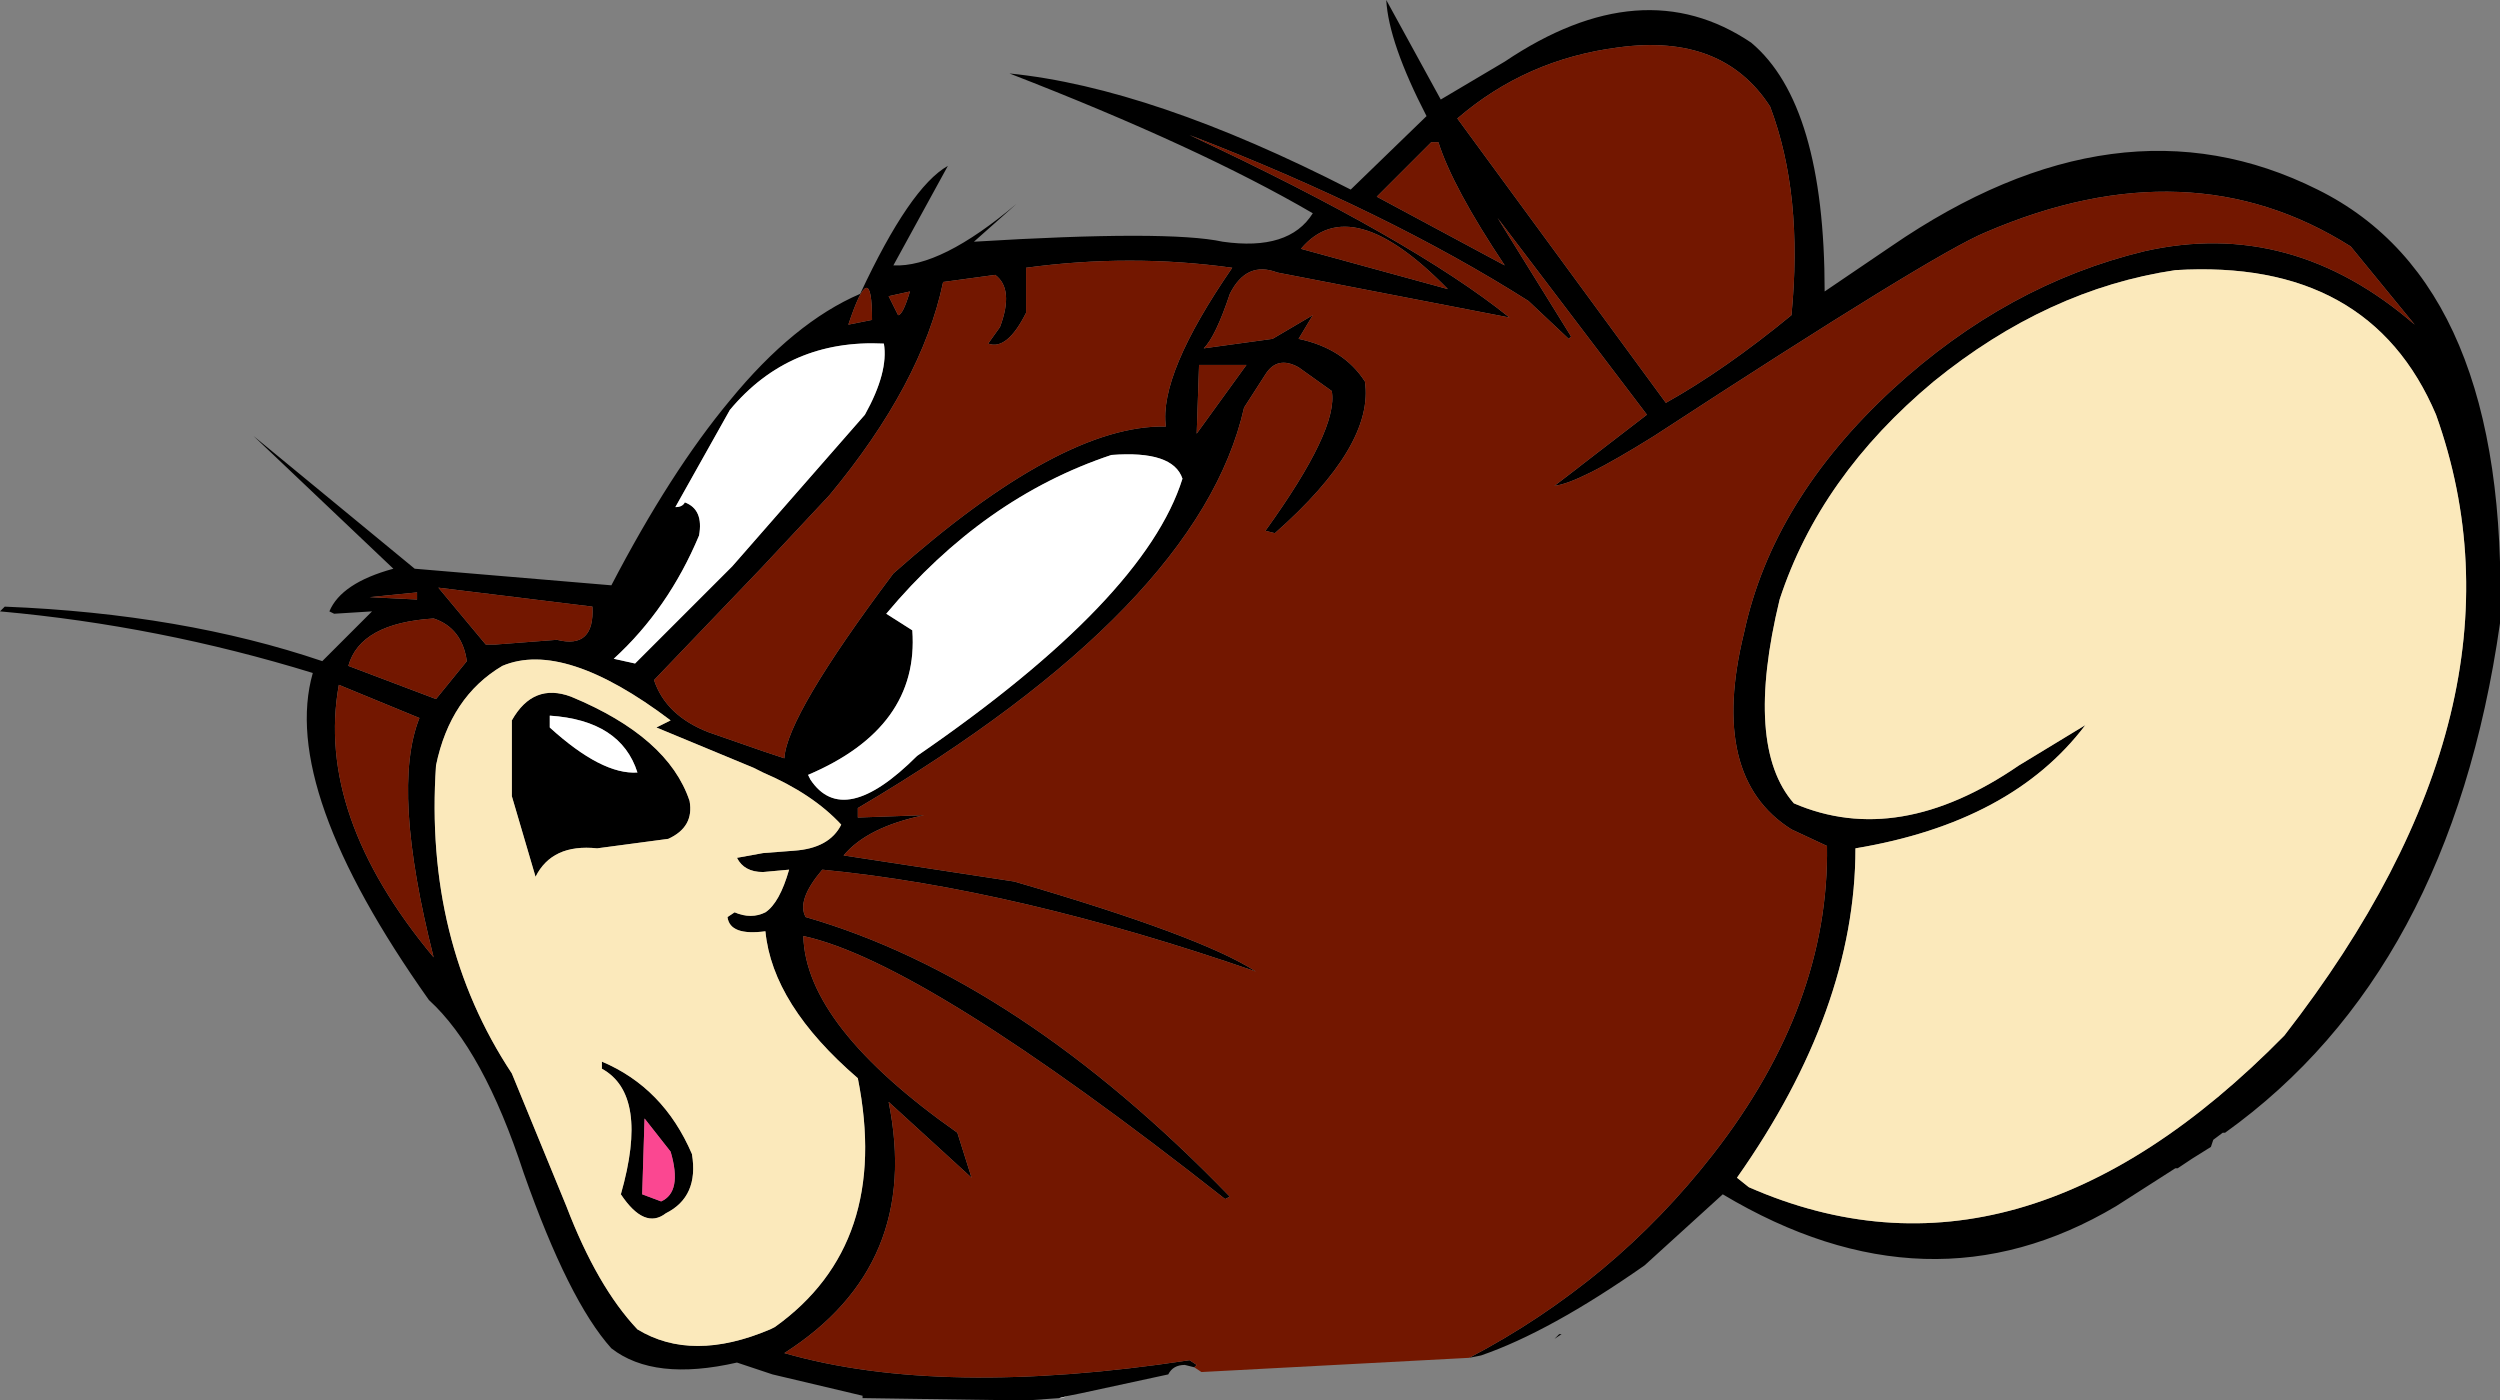 <?xml version="1.0" encoding="UTF-8" standalone="no"?>
<svg xmlns:xlink="http://www.w3.org/1999/xlink" height="29.55px" width="52.75px" xmlns="http://www.w3.org/2000/svg">
  <rect width="100%" height="100%" fill="#808080" stroke="none"/>
  <g transform="matrix(1.0, 0.0, 0.0, 1.0, 26.35, 29.55)">
    <path d="M-4.0 -0.05 L-4.7 0.0 -8.15 -0.05 -8.15 -0.1 -10.05 -0.55 -10.8 -0.8 Q-12.55 -0.4 -13.45 -1.1 -14.35 -2.1 -15.3 -4.8 -16.15 -7.4 -17.3 -8.45 -20.45 -12.9 -19.75 -15.35 -23.0 -16.35 -26.35 -16.65 L-26.25 -16.75 Q-22.5 -16.6 -19.55 -15.6 L-18.5 -16.65 -19.3 -16.6 -19.4 -16.65 Q-19.15 -17.25 -18.05 -17.55 L-21.0 -20.35 -17.6 -17.55 -13.45 -17.2 Q-12.2 -19.6 -10.95 -21.1 -9.6 -22.75 -8.2 -23.35 -7.15 -25.6 -6.35 -26.05 L-7.5 -23.95 Q-6.5 -23.9 -4.9 -25.25 L-5.8 -24.45 Q-1.7 -24.7 -0.55 -24.45 0.85 -24.25 1.35 -25.05 -1.05 -26.45 -5.05 -28.0 -2.05 -27.7 2.15 -25.55 L3.75 -27.1 Q2.95 -28.65 2.9 -29.55 L4.05 -27.45 5.4 -28.25 Q8.3 -30.2 10.6 -28.65 12.15 -27.35 12.15 -23.4 L13.55 -24.35 Q18.35 -27.65 22.55 -25.55 26.6 -23.55 26.4 -16.4 25.35 -9.05 20.6 -5.65 L20.55 -5.65 20.35 -5.5 20.3 -5.35 19.9 -5.1 19.6 -4.9 19.55 -4.9 18.3 -4.1 Q14.35 -1.75 10.0 -4.35 L8.35 -2.85 Q6.35 -1.45 4.9 -0.95 L4.65 -0.9 Q7.7 -2.5 9.8 -5.2 12.25 -8.35 12.2 -11.7 L11.45 -12.05 Q9.7 -13.15 10.45 -16.2 11.05 -19.0 13.6 -21.35 16.0 -23.55 18.9 -24.25 22.0 -24.95 24.6 -22.7 L23.25 -24.35 Q19.85 -26.5 15.55 -24.65 14.45 -24.2 8.55 -20.35 6.95 -19.35 6.45 -19.3 L8.4 -20.8 5.25 -24.95 6.8 -22.45 6.75 -22.4 5.9 -23.2 Q2.9 -25.1 -1.25 -26.7 3.45 -24.5 5.5 -22.85 L0.6 -23.8 Q-0.05 -24.05 -0.4 -23.35 -0.7 -22.45 -0.95 -22.2 L0.5 -22.4 1.35 -22.9 1.05 -22.4 Q2.0 -22.2 2.45 -21.5 2.65 -20.15 0.55 -18.3 L0.35 -18.35 Q1.9 -20.5 1.75 -21.3 L1.05 -21.8 Q0.6 -22.05 0.35 -21.65 L-0.1 -20.95 Q-1.05 -16.75 -8.25 -12.5 L-8.25 -12.3 -6.85 -12.35 Q-8.05 -12.1 -8.55 -11.5 L-4.95 -10.95 Q-1.0 -9.8 0.15 -9.05 -4.9 -10.8 -9.0 -11.2 -9.55 -10.55 -9.35 -10.2 -4.85 -8.9 -0.4 -4.3 L-0.5 -4.25 Q-6.85 -9.25 -9.4 -9.8 -9.35 -7.9 -6.15 -5.65 L-5.85 -4.7 -7.6 -6.3 Q-6.9 -2.85 -9.8 -1.0 -6.5 -0.05 -1.25 -0.85 L-1.1 -0.75 -1.15 -0.7 -1.35 -0.75 Q-1.6 -0.75 -1.7 -0.55 L-3.55 -0.15 -3.8 -0.1 -4.0 -0.05 M4.0 -26.55 L3.85 -26.55 2.7 -25.4 5.4 -23.95 Q4.3 -25.6 4.0 -26.55 M7.8 -28.55 Q5.85 -28.3 4.4 -27.05 L8.8 -21.05 Q10.05 -21.75 11.45 -22.9 11.7 -25.45 11.0 -27.3 10.0 -28.85 7.8 -28.55 M11.2 -16.9 Q10.45 -13.8 11.5 -12.6 13.7 -11.65 16.25 -13.4 L17.65 -14.25 Q16.1 -12.2 12.8 -11.65 12.8 -8.25 10.3 -4.7 L10.55 -4.5 Q16.25 -2.0 21.85 -7.7 27.25 -14.65 25.05 -20.8 23.65 -24.1 19.55 -23.85 16.85 -23.45 14.45 -21.5 12.05 -19.5 11.2 -16.9 M1.1 -24.3 L4.2 -23.45 Q2.15 -25.55 1.1 -24.3 M6.55 -1.4 L6.6 -1.4 6.45 -1.3 6.55 -1.4 M-1.4 -19.45 Q-1.6 -20.05 -2.9 -19.95 -5.6 -19.05 -7.65 -16.6 L-7.1 -16.25 Q-6.95 -14.2 -9.3 -13.2 L-9.25 -13.1 Q-8.55 -12.05 -7.0 -13.6 -2.2 -16.9 -1.4 -19.45 M-8.45 -22.7 L-7.95 -22.8 Q-7.95 -24.2 -8.45 -22.7 M-7.4 -22.9 Q-7.3 -22.9 -7.15 -23.4 L-7.6 -23.3 -7.4 -22.9 M-4.7 -23.9 L-4.7 -22.95 Q-5.1 -22.15 -5.5 -22.3 L-5.25 -22.65 Q-4.95 -23.45 -5.35 -23.75 L-6.45 -23.6 Q-6.9 -21.45 -8.85 -19.1 L-10.3 -17.55 -12.55 -15.2 Q-12.3 -14.45 -11.4 -14.1 L-10.25 -13.7 -9.8 -13.55 Q-9.75 -14.45 -7.5 -17.45 -3.95 -20.6 -1.75 -20.55 -1.9 -21.65 -0.35 -23.9 -2.5 -24.2 -4.7 -23.9 M-0.05 -21.85 L-1.05 -21.85 -1.1 -20.4 -0.05 -21.85 M-8.1 -20.8 Q-7.6 -21.7 -7.7 -22.3 -9.7 -22.4 -10.95 -20.9 L-12.1 -18.85 Q-11.95 -18.85 -11.9 -18.95 -11.5 -18.8 -11.6 -18.25 -12.25 -16.7 -13.4 -15.65 L-12.95 -15.55 -10.9 -17.6 -8.1 -20.8 M-16.5 -15.6 Q-16.6 -16.3 -17.2 -16.5 -18.75 -16.4 -19.0 -15.5 L-17.15 -14.8 -16.5 -15.6 M-17.55 -16.9 L-17.55 -17.05 -18.55 -16.95 -17.55 -16.9 M-17.1 -17.15 L-16.1 -15.95 -15.9 -15.95 -14.6 -16.05 Q-13.8 -15.85 -13.85 -16.75 L-17.1 -17.15 M-15.55 -14.35 Q-15.1 -15.15 -14.3 -14.85 -12.25 -14.0 -11.8 -12.65 -11.7 -12.1 -12.25 -11.85 L-13.75 -11.65 Q-14.7 -11.75 -15.05 -11.05 L-15.55 -12.75 -15.55 -14.35 M-15.75 -15.5 Q-16.85 -14.85 -17.15 -13.4 -17.4 -9.7 -15.55 -6.9 L-14.4 -4.1 Q-13.75 -2.4 -12.9 -1.5 -11.75 -0.8 -10.1 -1.5 L-10.0 -1.55 Q-7.55 -3.3 -8.25 -6.8 -10.05 -8.35 -10.2 -9.9 -10.95 -9.8 -11.0 -10.2 L-10.85 -10.3 Q-10.5 -10.15 -10.2 -10.3 -9.9 -10.5 -9.7 -11.2 L-10.25 -11.15 Q-10.65 -11.15 -10.8 -11.45 L-10.25 -11.55 -9.6 -11.6 Q-8.85 -11.65 -8.6 -12.15 -9.2 -12.8 -10.25 -13.25 L-10.45 -13.35 -12.5 -14.2 -12.2 -14.35 Q-14.45 -16.05 -15.75 -15.5 M-17.5 -14.4 L-19.2 -15.1 Q-19.7 -12.35 -17.2 -9.35 -18.1 -12.9 -17.5 -14.4 M-14.75 -14.45 L-14.75 -14.2 Q-13.65 -13.2 -12.9 -13.25 -13.25 -14.35 -14.75 -14.45 M-13.65 -7.15 Q-12.35 -6.6 -11.75 -5.2 -11.6 -4.3 -12.3 -3.95 -12.75 -3.6 -13.25 -4.35 -12.65 -6.45 -13.65 -7.0 L-13.65 -7.15 M-12.8 -4.35 L-12.4 -4.2 Q-11.95 -4.4 -12.2 -5.25 L-12.75 -5.95 -12.8 -4.35" fill="#000000" fill-rule="evenodd" stroke="none"/>
    <path d="M4.65 -0.9 L-1.0 -0.6 -1.15 -0.7 -1.1 -0.75 -1.25 -0.85 Q-6.5 -0.05 -9.8 -1.0 -6.9 -2.85 -7.6 -6.3 L-5.85 -4.7 -6.15 -5.65 Q-9.35 -7.9 -9.4 -9.8 -6.85 -9.25 -0.5 -4.25 L-0.4 -4.3 Q-4.85 -8.9 -9.35 -10.2 -9.55 -10.55 -9.0 -11.2 -4.9 -10.8 0.15 -9.05 -1.0 -9.8 -4.95 -10.95 L-8.55 -11.5 Q-8.05 -12.1 -6.85 -12.35 L-8.25 -12.3 -8.25 -12.5 Q-1.05 -16.75 -0.1 -20.95 L0.35 -21.65 Q0.6 -22.05 1.05 -21.8 L1.75 -21.3 Q1.9 -20.5 0.35 -18.35 L0.55 -18.3 Q2.65 -20.15 2.45 -21.5 2.0 -22.2 1.05 -22.4 L1.35 -22.9 0.5 -22.4 -0.95 -22.2 Q-0.7 -22.45 -0.4 -23.35 -0.05 -24.05 0.6 -23.8 L5.5 -22.85 Q3.45 -24.5 -1.25 -26.7 2.9 -25.1 5.9 -23.2 L6.75 -22.4 6.8 -22.45 5.25 -24.95 8.4 -20.8 6.45 -19.3 Q6.95 -19.35 8.55 -20.35 14.45 -24.2 15.55 -24.65 19.85 -26.5 23.25 -24.35 L24.6 -22.7 Q22.0 -24.95 18.9 -24.25 16.0 -23.55 13.6 -21.35 11.05 -19.0 10.45 -16.2 9.7 -13.15 11.45 -12.05 L12.2 -11.7 Q12.25 -8.35 9.8 -5.2 7.7 -2.5 4.65 -0.9 M7.8 -28.55 Q10.0 -28.85 11.0 -27.3 11.7 -25.45 11.45 -22.9 10.05 -21.75 8.8 -21.05 L4.4 -27.05 Q5.85 -28.3 7.8 -28.55 M4.0 -26.55 Q4.3 -25.6 5.4 -23.95 L2.7 -25.4 3.85 -26.55 4.0 -26.55 M1.1 -24.3 Q2.15 -25.55 4.2 -23.45 L1.1 -24.3 M-0.05 -21.85 L-1.1 -20.4 -1.05 -21.85 -0.05 -21.85 M-4.7 -23.9 Q-2.5 -24.2 -0.35 -23.9 -1.9 -21.65 -1.75 -20.55 -3.95 -20.6 -7.5 -17.45 -9.75 -14.45 -9.8 -13.55 L-10.25 -13.7 -11.4 -14.1 Q-12.3 -14.45 -12.55 -15.2 L-10.3 -17.55 -8.85 -19.1 Q-6.9 -21.45 -6.45 -23.6 L-5.35 -23.75 Q-4.95 -23.45 -5.25 -22.65 L-5.5 -22.3 Q-5.1 -22.15 -4.7 -22.95 L-4.7 -23.9 M-7.4 -22.9 L-7.6 -23.3 -7.15 -23.4 Q-7.3 -22.9 -7.4 -22.9 M-8.45 -22.7 Q-7.95 -24.2 -7.95 -22.8 L-8.45 -22.7 M-17.1 -17.15 L-13.85 -16.75 Q-13.8 -15.85 -14.6 -16.05 L-15.9 -15.95 -16.1 -15.95 -17.1 -17.15 M-17.55 -16.9 L-18.55 -16.95 -17.55 -17.05 -17.55 -16.9 M-16.5 -15.6 L-17.15 -14.8 -19.0 -15.5 Q-18.75 -16.4 -17.2 -16.5 -16.6 -16.3 -16.5 -15.6 M-17.5 -14.4 Q-18.1 -12.9 -17.2 -9.35 -19.7 -12.35 -19.2 -15.1 L-17.5 -14.4" fill="#731700" fill-rule="evenodd" stroke="none"/>
    <path d="M11.2 -16.9 Q12.05 -19.5 14.45 -21.5 16.85 -23.45 19.55 -23.85 23.65 -24.1 25.05 -20.8 27.25 -14.65 21.85 -7.7 16.25 -2.0 10.55 -4.5 L10.3 -4.7 Q12.8 -8.25 12.8 -11.65 16.1 -12.2 17.65 -14.25 L16.25 -13.4 Q13.7 -11.65 11.5 -12.6 10.45 -13.8 11.2 -16.9 M-15.55 -14.35 L-15.55 -12.75 -15.05 -11.05 Q-14.7 -11.75 -13.75 -11.65 L-12.25 -11.85 Q-11.7 -12.1 -11.8 -12.65 -12.25 -14.0 -14.3 -14.85 -15.1 -15.15 -15.55 -14.35 M-15.75 -15.5 Q-14.45 -16.05 -12.2 -14.35 L-12.5 -14.2 -10.45 -13.35 -10.25 -13.25 Q-9.2 -12.8 -8.6 -12.15 -8.85 -11.65 -9.6 -11.6 L-10.25 -11.55 -10.8 -11.45 Q-10.65 -11.15 -10.25 -11.15 L-9.7 -11.2 Q-9.9 -10.5 -10.2 -10.3 -10.5 -10.15 -10.85 -10.3 L-11.0 -10.2 Q-10.95 -9.8 -10.2 -9.9 -10.05 -8.35 -8.25 -6.8 -7.55 -3.3 -10.0 -1.55 L-10.1 -1.5 Q-11.75 -0.8 -12.9 -1.5 -13.75 -2.4 -14.4 -4.1 L-15.55 -6.9 Q-17.4 -9.7 -17.15 -13.4 -16.85 -14.85 -15.75 -15.5 M-13.65 -7.15 L-13.65 -7.0 Q-12.65 -6.45 -13.25 -4.35 -12.75 -3.6 -12.3 -3.95 -11.6 -4.3 -11.75 -5.2 -12.35 -6.6 -13.65 -7.15" fill="#fbe9bb" fill-rule="evenodd" stroke="none"/>
    <path d="M-3.8 -0.1 L-3.95 -0.05 -4.0 -0.05 -3.8 -0.1 M-1.4 -19.45 Q-2.2 -16.9 -7.0 -13.6 -8.55 -12.05 -9.25 -13.1 L-9.3 -13.2 Q-6.95 -14.2 -7.1 -16.25 L-7.65 -16.6 Q-5.6 -19.05 -2.9 -19.95 -1.6 -20.05 -1.4 -19.45 M-8.1 -20.8 L-10.9 -17.6 -12.95 -15.55 -13.4 -15.65 Q-12.25 -16.7 -11.6 -18.25 -11.5 -18.8 -11.9 -18.95 -11.95 -18.85 -12.1 -18.85 L-10.95 -20.9 Q-9.7 -22.4 -7.7 -22.3 -7.6 -21.7 -8.1 -20.8 M-14.75 -14.45 Q-13.25 -14.35 -12.9 -13.25 -13.65 -13.2 -14.75 -14.2 L-14.75 -14.45" fill="#ffffff" fill-rule="evenodd" stroke="none"/>
    <path d="M-12.8 -4.35 L-12.75 -5.95 -12.2 -5.25 Q-11.95 -4.4 -12.4 -4.2 L-12.8 -4.35" fill="#fb4791" fill-rule="evenodd" stroke="none"/>
  </g>
</svg>
